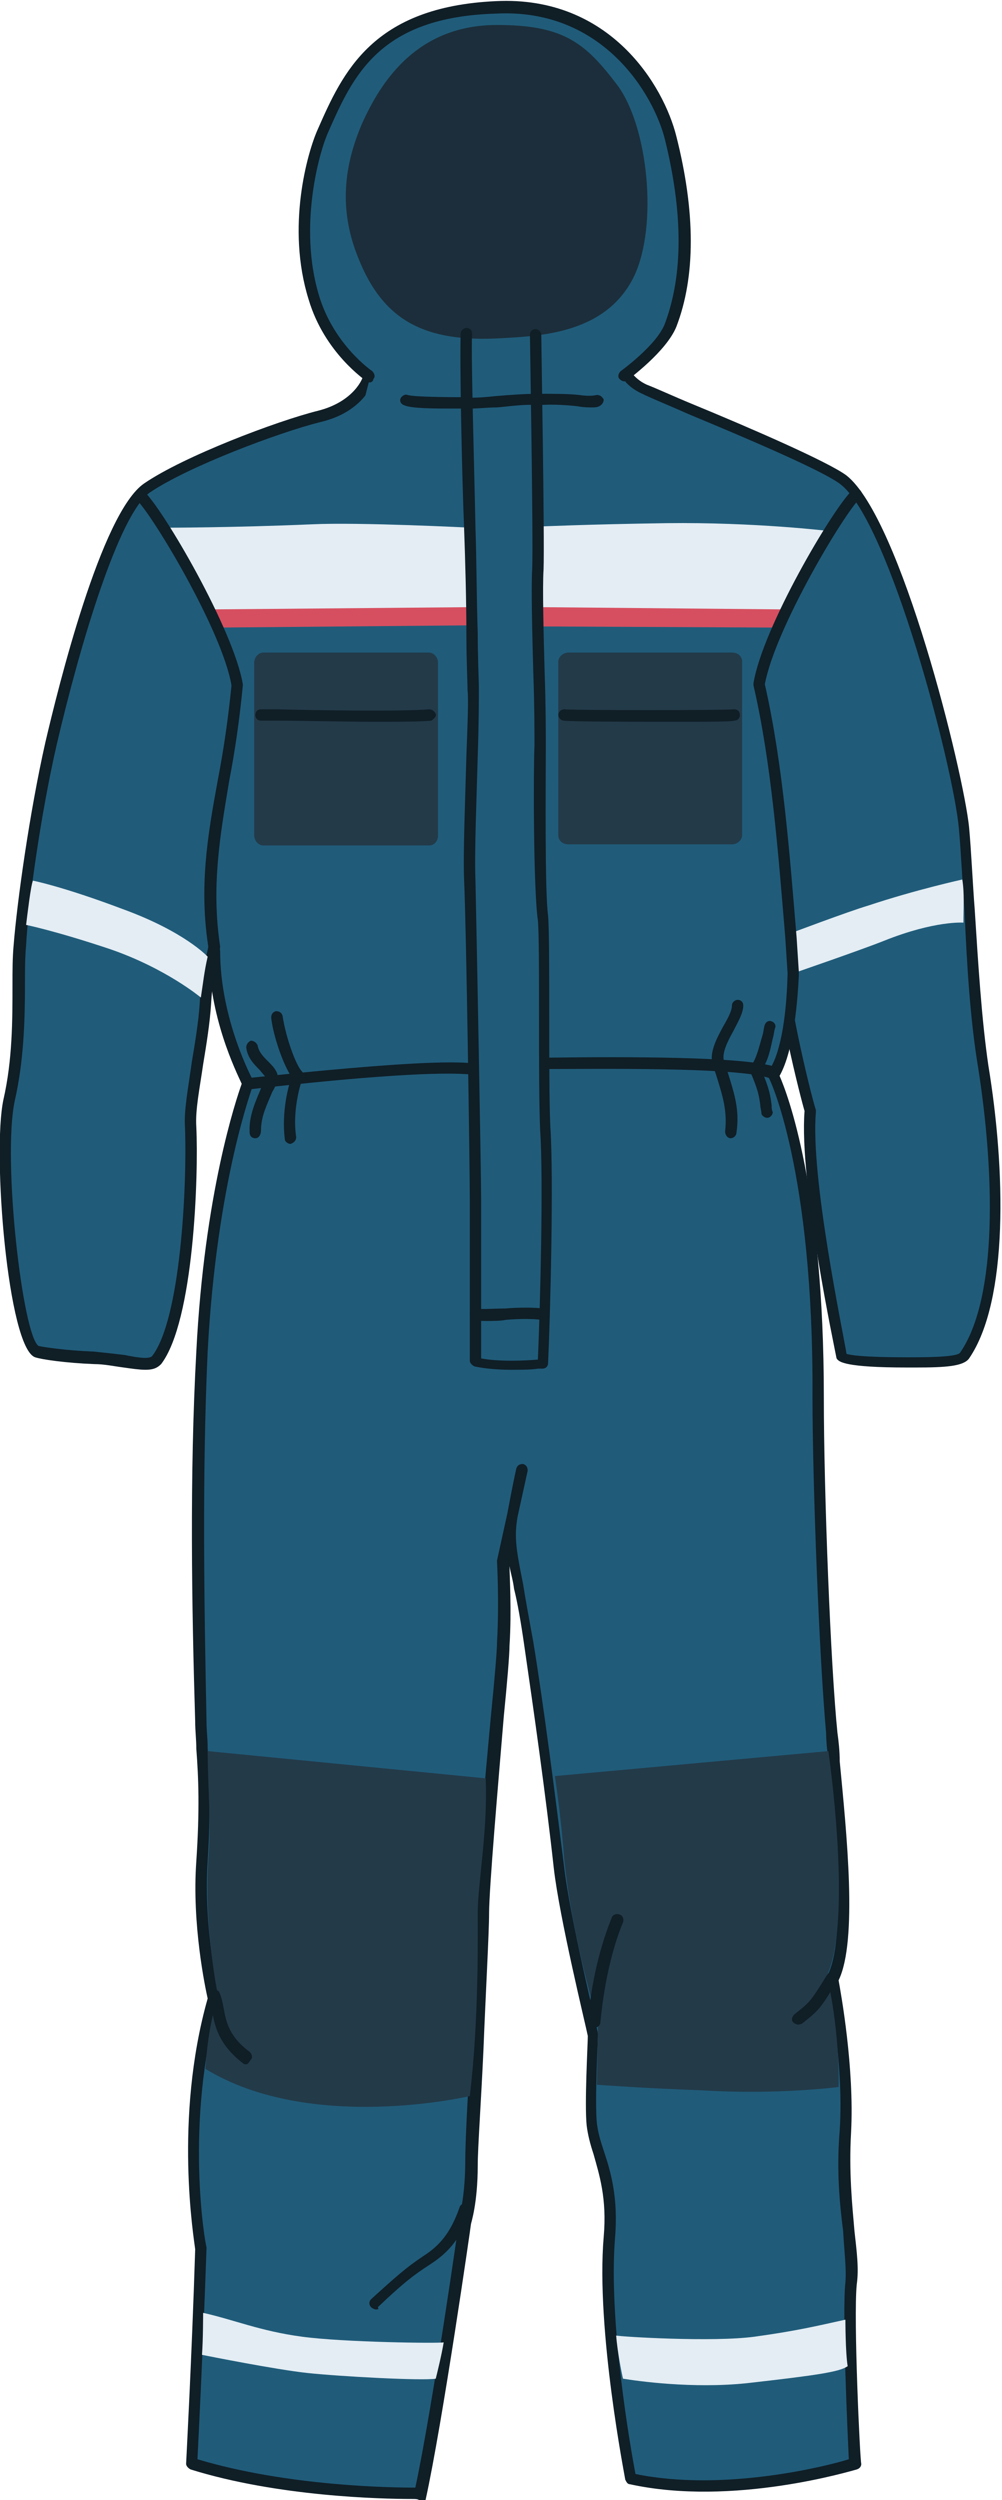 <?xml version="1.0" encoding="utf-8"?> <svg xmlns="http://www.w3.org/2000/svg" xmlns:xlink="http://www.w3.org/1999/xlink" version="1.1" id="Слой_1" x="0px" y="0px" viewBox="0 0 88.3 220.3" style="enable-background:new 0 0 88.3 220.3;" xml:space="preserve"> <style type="text/css"> .st0{fill:#205C7A;} .st1{fill:#101E26;} .st2{fill:#E4EDF4;} .st3{fill:#D64F60;} .st4{fill:#233A49;} .st5{fill:#1C2E3B;} </style> <g> <g> <path class="st0" d="M32.6,33.2c0,0-0.7,2.6-4.4,3.5C24.5,37.6,16.4,40.8,13,43c-3.3,2.3-6.9,15.7-8.5,22.5 C3.1,71.8,2,79.6,1.8,83.3C1.5,87,1.9,92,0.8,97c-1.1,5,0.4,20.9,2.5,22.1c0.5,0.1,2.6,0.4,5.1,0.6c2.5,0.1,4.6,0.9,5.4,0.3 c2.9-3.8,3.3-15.6,3-20.6c-0.1-2.7,1.1-7.3,1.3-10.8c0.1-3.4,0.9-4.4,1.9-11.2c1-6.8,0.6-19.8,1.4-22.4l9.1-5.3L32.6,33.2z"></path> <path class="st1" d="M12.8,120.7c-0.5,0-1.2-0.1-1.9-0.2c-0.8-0.1-1.7-0.3-2.6-0.3c-2.5-0.1-4.6-0.4-5.2-0.6 c-2.4-0.8-3.8-18-2.8-22.7c0.8-3.5,0.8-7,0.8-10.1c0-1.3,0-2.4,0.1-3.5C1.5,79.5,2.6,71.6,4,65.4c1.1-4.7,4.9-20.2,8.7-22.8 c3.5-2.4,11.7-5.5,15.3-6.4c3.2-0.8,4-2.9,4-3.1c0-0.1,0-0.1,0.1-0.2c0.1-0.2,0.3-0.3,0.5-0.2c0.2,0,0.4,0.2,0.4,0.5 c0,0.4-0.9,3.1-4.8,4c-3.6,0.9-11.6,3.9-15,6.2C10.5,45.3,7.1,56.6,5,65.6c-1.4,6.1-2.5,13.9-2.7,17.7c-0.1,1.1-0.1,2.2-0.1,3.5 c0,3.1-0.1,6.7-0.9,10.2c-1.1,5.2,0.7,20.7,2.1,21.6c0.4,0.1,2.4,0.4,4.9,0.5c1,0.1,1.9,0.2,2.7,0.3c1,0.2,2.1,0.4,2.4,0.1 c2.5-3.2,3.1-14.9,2.9-20.2c-0.1-1.5,0.3-3.5,0.6-5.7c0.3-1.8,0.6-3.6,0.7-5.2c0.1-1.9,0.3-3,0.7-4.7c0.3-1.5,0.8-3.4,1.2-6.5 c0-0.3,0.3-0.5,0.6-0.4c0.3,0,0.5,0.3,0.4,0.6c-0.5,3.2-0.9,5.1-1.2,6.6c-0.4,1.6-0.6,2.7-0.7,4.5c-0.1,1.6-0.4,3.5-0.7,5.3 c-0.3,2.1-0.7,4-0.6,5.5c0.2,4.3-0.2,17.1-3.1,20.9C13.8,120.6,13.4,120.7,12.8,120.7z"></path> <path class="st0" d="M54.4,29.8c0,0-0.4,3.1,2.4,4.4c2.8,1.3,15.4,6.3,17.5,8c4.5,3.5,10.1,25.2,10.6,30.6 c0.6,6,0.7,14.5,1.7,21.1c1.3,8.1,2,20.2-1.6,25.4c-0.4,0.6-2.8,0.6-5.2,0.6c-2.2,0-4.6,0-5.7-0.5c0,0-3.3-15.5-2.8-21.7 c0,0-2.7-10-2.8-15.3c-0.1-5.3-1.2-7.6-1.2-7.6l-0.7-19l-9.3-7.9L54.4,29.8z"></path> <path class="st1" d="M80.7,120.5c-0.3,0-0.5,0-0.8,0c-5.4,0-5.9-0.5-6.1-0.7c-0.1-0.1-0.1-0.2-0.1-0.2c-0.1-0.6-3.3-15.5-2.8-21.7 c-0.3-1-2.7-10.2-2.8-15.3c0-0.3,0.2-0.5,0.5-0.5c0.3,0,0.5,0.2,0.5,0.5c0.1,5.2,2.7,15.1,2.8,15.2c0,0.1,0,0.1,0,0.2 c-0.5,5.7,2.4,19.4,2.7,21.3c0.3,0.1,1.4,0.3,5.3,0.3c1.6,0,4.4,0,4.7-0.4c3.4-4.9,3-16.2,1.6-25.1c-0.7-4.2-1-9.1-1.2-13.8 c-0.2-2.6-0.3-5.1-0.5-7.3c-0.5-5.5-6.1-26.9-10.4-30.3c-1.5-1.2-8.6-4.2-13.4-6.2c-1.8-0.8-3.3-1.4-4.1-1.8 c-2.5-1.1-2.8-3.7-2.7-4.9c0-0.3,0.3-0.5,0.6-0.4c0.3,0,0.5,0.3,0.4,0.6c0,0.1-0.3,2.8,2.1,3.9c0.8,0.3,2.3,1,4,1.7 c5.1,2.1,12,5.1,13.6,6.3c4.8,3.8,10.3,26.1,10.8,31c0.2,2.2,0.3,4.7,0.5,7.3c0.3,4.7,0.6,9.6,1.2,13.7c1.5,9.1,1.8,20.7-1.7,25.8 C84.9,120.4,83.3,120.5,80.7,120.5z"></path> <path class="st0" d="M32.7,32.9l22.2-0.4l0.7,3.6l2.1,12.7l12.2,7.9l-1.4,9.7c0,0,3.3,23.1-0.4,28.1c0,0,4,8,3.9,28.4 c0,8.2,0.6,23.4,1.2,29.6c0.5,5.7,2.1,17.9,0.1,21.7c0,0,1.5,7.2,1.1,13.4c-0.4,6.2,0.9,10.4,0.6,13.4c-0.3,3,0.4,15.9,0.4,15.9 s-10.6,3.3-19.7,1.3c0,0-2.6-13-1.9-21.3c0.4-5.2-1.3-7.5-1.6-10c-0.2-2,0.1-7.9,0.1-7.9s-2.5-10.3-3-14.8 c-0.7-6.6-1.8-14.4-2.7-19.6c-1.6-10-2.1-8.5-0.5-15.2l-1.7,8.1c0,0,0.2,3.6,0,7.1c-0.1,2.4-1.9,20.3-1.8,23.6 c0.1,3.1-1,18.8-1,22.1c0,3.3-0.6,5-0.6,5s-2.5,17.5-4,24.3c0,0-10.9,0.3-20.1-2.6c0,0,0.5-9.2,0.8-19c0,0-2-10.9,1.2-22 c0,0-1.4-6-1-12.1c0.4-6,0-9.2-0.1-12.3c-0.2-8.1-0.5-20.9,0.1-32.6c0.8-15.4,4-23.7,4-23.7s-2.9-4.7-3-11c0-6.2-0.9-9.6-0.9-9.6 L18.4,55l13.3-18.2L32.7,32.9z"></path> <path class="st1" d="M36.3,220.2c-2.7,0-11.8-0.2-19.5-2.6c-0.2-0.1-0.4-0.3-0.4-0.5c0-0.1,0.5-9.3,0.8-18.9 c-0.1-0.9-1.9-11.5,1.1-22.1c-0.2-0.9-1.4-6.5-1-12.1c0.3-4.5,0.2-7.3,0-9.9c0-0.8-0.1-1.6-0.1-2.4c-0.3-10-0.5-21.7,0.1-32.6 c0.7-13.9,3.5-22.2,4-23.6c-0.5-1.1-2.9-5.9-2.9-11.7c0-0.3,0.2-0.5,0.5-0.5c0.2,0,0.5,0.2,0.5,0.5c0,6.1,2.9,11.4,2.9,11.4 c0.1,0.1,0.1,0.3,0,0.4c0,0.1-3.2,8.4-4,23.5c-0.5,10.9-0.3,22.6-0.1,32.6c0,0.8,0.1,1.5,0.1,2.3c0.1,2.5,0.3,5.4,0,10 c-0.4,5.9,1,11.9,1,11.9c0,0.1,0,0.2,0,0.3c-3.1,10.8-1.2,21.7-1.1,21.8c0,0,0,0.1,0,0.1c-0.3,8.6-0.7,16.7-0.8,18.6 c8,2.4,17.2,2.5,19.2,2.5c1.5-7,3.9-23.7,3.9-23.9c0-0.1,0.5-1.8,0.5-4.9c0-1.5,0.2-5.7,0.5-10.1c0.3-5.1,0.6-10.3,0.5-12 c-0.1-2.3,0.7-11.1,1.3-17.5c0.3-3,0.5-5.4,0.5-6.1c0.2-3.5,0-7,0-7.1c0,0,0-0.1,0-0.1l0.9-4.1c0.2-1,0.4-2.2,0.8-4 c0.1-0.3,0.3-0.4,0.6-0.4c0.3,0.1,0.4,0.3,0.4,0.6l-0.9,4.1c-0.3,1.8-0.1,2.9,0.5,5.9c0.2,1.3,0.5,2.9,0.9,5.1 c0.9,5.5,1.9,13.3,2.7,19.7c0.5,4.5,3,14.7,3,14.8c0,0,0,0.1,0,0.1c0,0.1-0.3,5.9-0.1,7.8c0.1,0.8,0.3,1.5,0.6,2.4 c0.6,1.8,1.3,4.1,1,7.7c-0.6,7.4,1.4,18.7,1.8,20.8c7.8,1.6,16.9-0.7,18.8-1.3c-0.1-2.2-0.6-12.8-0.3-15.6 c0.1-1.2-0.1-2.7-0.2-4.5c-0.3-2.4-0.6-5.3-0.3-8.9c0.4-6.1-1.1-13.2-1.1-13.3c0-0.1,0-0.2,0-0.3c1.7-3.1,0.7-13,0.1-18.9 c-0.1-0.9-0.2-1.8-0.2-2.5c-0.6-6.6-1.2-21.8-1.2-29.7c0.1-19.9-3.8-28.1-3.9-28.1c-0.1-0.2-0.1-0.4,0-0.5c1-1.3,1.6-4.5,1.7-8.5 c0-0.3,0.3-0.5,0.5-0.5c0.3,0,0.5,0.2,0.5,0.5c-0.1,2-0.4,6.6-1.7,8.9c0.7,1.6,3.9,9.9,3.9,28.3c0,8.5,0.6,23.7,1.2,29.6 c0.1,0.7,0.2,1.6,0.2,2.5c0.6,6.3,1.6,15.8-0.1,19.3c0.2,1.1,1.4,7.7,1.1,13.4c-0.2,3.5,0.1,6.4,0.3,8.7c0.2,1.8,0.4,3.3,0.2,4.7 c-0.3,3,0.3,15.7,0.4,15.8c0,0.2-0.1,0.4-0.4,0.5c-0.4,0.1-10.9,3.3-20,1.3c-0.2,0-0.3-0.2-0.4-0.4c0-0.1-2.6-13.2-1.9-21.4 c0.3-3.4-0.4-5.5-0.9-7.3c-0.3-0.9-0.5-1.7-0.6-2.5c-0.2-1.9,0.1-7.2,0.1-7.9c-0.2-1-2.5-10.4-3-14.8c-0.7-6.4-1.8-14.1-2.6-19.6 c-0.3-2.1-0.6-3.8-0.9-5c-0.1-0.8-0.3-1.4-0.4-2c0,0.8,0.2,3.9,0,7c0,0.8-0.2,3.2-0.5,6.2c-0.5,6-1.3,15.2-1.3,17.4 c0,1.7-0.3,7-0.5,12.1c-0.2,4.4-0.5,8.6-0.5,10.1c0,3.4-0.6,5.1-0.6,5.2c0,0.1-2.5,17.5-4,24.3c-0.1,0.2-0.2,0.4-0.5,0.4 C37.1,220.2,36.8,220.2,36.3,220.2z"></path> <path class="st2" d="M17.7,87.9c0.2-1.3,0.3-2.3,0.6-3.6c0,0-2-2.2-7.5-4.2c-5.3-2-7.9-2.5-7.9-2.5c-0.2,0.5-0.5,3.1-0.6,3.9 c0,0,2.5,0.5,7.3,2.1C14.6,85.3,17.7,87.9,17.7,87.9z"></path> <path class="st2" d="M84.8,77.5c0,0-4.1,0.9-8.3,2.3c-1.7,0.5-7,2.5-7,2.5c0.2,1.1,0.2,2.2,0.3,3.5c0,0,6.1-2.1,8.1-2.9 c4.5-1.8,7-1.6,7-1.6C84.9,80,85,78.7,84.8,77.5z"></path> <path class="st2" d="M73.1,46.8c0,0-6.5-0.8-14.4-0.7c-6.9,0.1-11.3,0.3-11.3,0.3c0,2.4,0,4.8,0.1,7.2l21.7,0.2L73.1,46.8z"></path> <path class="st2" d="M14.5,46.5l3.9,7.4l23.2-0.3c0-2.4-0.1-4.8-0.1-7.1c0,0-9.8-0.5-14-0.3C20.5,46.5,14.5,46.5,14.5,46.5z"></path> <path class="st3" d="M18.3,53.7l0.8,1.6l22.5-0.2c0-0.6,0-1.1,0-1.6L18.3,53.7z"></path> <path class="st3" d="M69.3,53.7l-21.8-0.2c0.1,0.6,0.1,1.2,0.2,1.7l20.9,0.1L69.3,53.7z"></path> <path class="st4" d="M49.2,58.3v15.3c0,0.5,0.4,0.8,0.9,0.8h14.4c0.5,0,0.9-0.4,0.9-0.8V58.3c0-0.5-0.4-0.8-0.9-0.8H50.1 C49.6,57.5,49.2,57.9,49.2,58.3z"></path> <path class="st4" d="M22.4,58.4v15.2c0,0.5,0.4,0.9,0.8,0.9h14.6c0.5,0,0.8-0.4,0.8-0.9V58.4c0-0.5-0.4-0.9-0.8-0.9H23.2 C22.8,57.5,22.4,57.9,22.4,58.4z"></path> <path class="st4" d="M18.4,163.3c-0.5,6.3,0.8,12.5,0.8,12.5c-0.6,2.2-0.9,3.7-1.1,6.5c9.3,5.7,23.3,2.4,23.3,2.4 c0.8-6.6,0.7-14,0.7-16.2c0-2.4,0.9-7.3,0.7-11.8l-24.5-2.4C18.3,157.1,18.6,160.6,18.4,163.3z"></path> <path class="st4" d="M73.9,183.9c0.1-4.7-0.9-9.7-1.1-9.7c1.9-3.6,1-14.1,0.2-19.9l-24.1,2.2c0.6,4.1,0.8,7.1,0.8,7.1 c0.7,7.2,3,14.6,3,14.6l-0.1,5.5c0,0,3.9,0.3,9.4,0.5C68.5,184.6,73.9,183.9,73.9,183.9z"></path> <path class="st2" d="M17.9,203.8c2.7,0.6,5,1.6,8.7,2.1c3.7,0.5,12.1,0.6,12.5,0.5c-0.2,1.2-0.6,2.8-0.7,3.2 c-1.2,0.2-8.5-0.2-11.3-0.5c-2.8-0.3-8.8-1.5-9.3-1.6C17.9,206.2,17.9,203.8,17.9,203.8z"></path> <path class="st2" d="M74.5,204.4c-2.7,0.6-4.4,1-8,1.5c-3.7,0.5-11.8,0-12.2-0.1c0.1,1.4,0.5,3.4,0.6,3.8 c1.2,0.2,6.1,0.9,10.9,0.4c6.2-0.7,8.2-1,8.9-1.5C74.5,207.3,74.5,204.4,74.5,204.4z"></path> <g> <g> <path class="st0" d="M32.6,33.2c0,0-3.5-2.4-4.9-7c-1.9-6.1-0.1-12.7,0.8-14.7c2.3-5.1,4.7-10.5,15.3-11 C53.1,0.1,57.9,7.1,59.2,12c1.5,5.9,1.8,11.8,0,16.5C58.3,30.7,55,33,55,33L32.6,33.2z"></path> <path class="st1" d="M32.6,33.7c-0.1,0-0.2,0-0.3-0.1c-0.1-0.1-3.7-2.5-5.1-7.2c-2-6.4-0.1-13,0.8-15c2.2-5,4.8-10.8,15.7-11.3 c10.1-0.5,14.8,7.5,15.9,11.9c1.7,6.7,1.7,12.4,0,16.8c-0.9,2.2-4.2,4.6-4.3,4.7c-0.2,0.2-0.5,0.1-0.7-0.1 c-0.2-0.2-0.1-0.5,0.1-0.7c0,0,3.2-2.3,3.9-4.2c1.6-4.3,1.6-9.7,0-16.2c-1-4-5.5-11.6-14.9-11.1C33.4,1.5,31.1,6.7,28.9,11.7 c-0.8,1.8-2.6,8.3-0.8,14.3c1.3,4.4,4.7,6.7,4.7,6.7c0.2,0.2,0.3,0.5,0.1,0.7C32.9,33.6,32.7,33.7,32.6,33.7z"></path> </g> <path class="st5" d="M44.2,29.8c3.7-0.2,9.3-0.5,11.7-5.5c2.1-4.5,1.2-13.2-1.5-16.8c-2.8-3.7-4.7-5.3-10.6-5.3 c-7,0-10.2,4.9-11.9,8.7c-1.8,4.2-1.9,8-0.3,11.9C33.8,28.3,37.5,30.2,44.2,29.8z"></path> </g> </g> <g> <path class="st1" d="M18.9,84.1c-0.2,0-0.5-0.2-0.5-0.4c-0.9-5.5-0.1-10.1,0.8-15c0.5-2.6,0.9-5.3,1.2-8.3 c-0.8-4.8-7-15.1-8.4-16.4c-0.2-0.2-0.2-0.5,0-0.7c0.2-0.2,0.5-0.2,0.7,0c1.7,1.6,7.9,12.2,8.7,17c0,0,0,0.1,0,0.1 c-0.3,3.1-0.7,5.8-1.2,8.4c-0.8,4.8-1.6,9.3-0.8,14.6C19.4,83.8,19.2,84.1,18.9,84.1C18.9,84.1,18.9,84.1,18.9,84.1z"></path> <path class="st1" d="M69.9,86.2c-0.3,0-0.5-0.2-0.5-0.5l-0.2-3.1c-0.6-7.2-1.2-15.3-2.8-22.2c0-0.1,0-0.1,0-0.2 c0.8-4.9,7-15.4,8.7-17c0.2-0.2,0.5-0.2,0.7,0c0.2,0.2,0.2,0.5,0,0.7c-1.4,1.3-7.5,11.5-8.4,16.4c1.6,7,2.2,15.1,2.8,22.3l0.2,3.1 C70.4,85.9,70.2,86.2,69.9,86.2C69.9,86.2,69.9,86.2,69.9,86.2z"></path> <g> <path class="st1" d="M45,120.7c-1.1,0-2.3-0.1-3.2-0.3c-0.2-0.1-0.4-0.3-0.4-0.5c0-0.3,0-4.2,0-7.5c0-2.8,0-5.5,0-6.7 c0-2.6-0.3-23.7-0.5-28.1c-0.1-2.5,0.1-7.2,0.2-11c0.1-2.7,0.2-5,0.1-5.8c0-0.8-0.1-2.6-0.1-4.9c0-2.9-0.1-6.5-0.2-9.3 c-0.2-4.8-0.4-15.1-0.3-17.2c0-0.3,0.3-0.5,0.5-0.5c0.3,0,0.5,0.2,0.5,0.5c-0.1,2,0.2,12,0.3,17.1c0.1,2.8,0.1,6.4,0.2,9.3 c0,2.2,0.1,4.1,0.1,4.9c0,0.8,0,3-0.1,5.9c-0.1,3.8-0.3,8.5-0.2,11c0.1,4.5,0.5,25.6,0.5,28.2c0,1.2,0,3.9,0,6.7 c0,3.7,0,6.2,0,7.2c1.6,0.3,3.9,0.2,5,0.1c0.2-4.6,0.5-15.9,0.2-20.2c-0.1-2.2-0.1-6.2-0.1-10.1c0-3.8,0-7.3-0.1-8.4 C47,78.4,47,67.7,47.1,65.7c0-1.1,0-3.6-0.1-6.3c-0.1-3.6-0.2-7.7-0.1-9.3c0.1-2.7-0.2-20.4-0.2-20.6c0-0.3,0.2-0.5,0.5-0.5 c0.2,0,0.5,0.2,0.5,0.5c0,0.7,0.3,18,0.2,20.7c-0.1,1.5,0,5.6,0.1,9.2c0.1,2.7,0.1,5.2,0.1,6.3c0,3.1-0.1,12.9,0.2,15 c0.1,1.2,0.1,4.8,0.1,8.6c0,3.9,0,7.9,0.1,10c0.3,4.5,0,16.5-0.2,20.8c0,0.3-0.2,0.5-0.5,0.5c-0.1,0-0.2,0-0.4,0 C46.8,120.7,46,120.7,45,120.7z"></path> <path class="st1" d="M41.5,36c-0.2,0-0.4,0-0.5,0c-0.3,0-0.5-0.3-0.5-0.5S40.7,35,41,35c0.7,0.1,1.7,0,2.7-0.1 c1.2-0.1,2.5-0.2,3.7-0.2c0.3,0,0.5,0.2,0.5,0.5c0,0.3-0.3,0.5-0.5,0.5c-1.2-0.1-2.4,0.1-3.6,0.2C43,35.9,42.2,36,41.5,36z"></path> <path class="st1" d="M42.9,116.4c-0.4,0-0.8,0-1.1-0.1c-0.3-0.1-0.4-0.3-0.4-0.6c0.1-0.3,0.3-0.4,0.6-0.4c0.4,0.1,1.5,0,2.5,0 c1.2-0.1,2.5-0.1,3.4,0c0.3,0,0.5,0.3,0.4,0.6c0,0.3-0.3,0.5-0.6,0.4c-0.7-0.1-2-0.1-3.1,0C44.1,116.4,43.4,116.4,42.9,116.4z"></path> </g> <path class="st1" d="M21.9,96c-0.3,0-0.5-0.2-0.5-0.4c0-0.3,0.2-0.5,0.4-0.6c10.5-1.1,17.2-1.6,19.9-1.3c0.3,0,0.5,0.3,0.5,0.5 c0,0.3-0.3,0.5-0.5,0.5C39,94.4,32.4,94.8,21.9,96C21.9,96,21.9,96,21.9,96z"></path> <path class="st1" d="M68,95c-0.1,0-0.1,0-0.2,0C65,94,52.2,94.2,48,94.2l0-1c7.4-0.1,17.5-0.1,20.3,0.8c0.3,0.1,0.4,0.4,0.3,0.6 C68.4,94.9,68.3,95,68,95z M48,93.7L48,93.7L48,93.7z"></path> <path class="st1" d="M22.5,100.3c-0.3,0-0.5-0.2-0.5-0.5c-0.1-1.5,0.6-2.9,1-3.9c0.1-0.3,0.3-0.6,0.4-0.8c0.1-0.2-0.2-0.4-0.5-0.8 c-0.5-0.5-1.1-1.1-1.2-2c0-0.3,0.2-0.5,0.4-0.6c0.3,0,0.5,0.2,0.6,0.4c0.1,0.6,0.5,1,0.9,1.4c0.5,0.5,1.1,1.1,0.8,1.8 c-0.1,0.3-0.2,0.6-0.4,0.9c-0.4,1-1,2.1-1,3.4C23,100,22.8,100.3,22.5,100.3C22.5,100.3,22.5,100.3,22.5,100.3z"></path> <path class="st1" d="M25.6,100.8c-0.2,0-0.5-0.2-0.5-0.4c-0.3-2.4,0.3-4.7,0.6-5.5c-0.7-1-1.6-3.5-1.8-5.2c0-0.3,0.1-0.5,0.4-0.6 c0.3,0,0.5,0.1,0.6,0.4c0.3,2,1.2,4.4,1.7,4.9c0.1,0.1,0.2,0.4,0.1,0.5c0,0-1,2.6-0.6,5.3C26.1,100.5,25.9,100.7,25.6,100.8 C25.6,100.8,25.6,100.8,25.6,100.8z"></path> <path class="st1" d="M67.6,98.5c-0.2,0-0.5-0.2-0.5-0.4c0-0.2-0.1-0.5-0.1-0.7c-0.1-0.8-0.2-1.4-0.9-3c-0.1-0.2-0.1-0.4,0.1-0.5 c0.5-0.7,0.7-1.7,1-2.7c0.1-0.3,0.1-0.7,0.2-0.9c0.1-0.3,0.4-0.4,0.6-0.3c0.3,0.1,0.4,0.4,0.3,0.6c-0.1,0.3-0.1,0.6-0.2,0.9 c-0.2,0.9-0.4,2-1,2.8c0.7,1.6,0.8,2.3,0.9,3.1c0,0.2,0,0.4,0.1,0.6C68.1,98.2,67.9,98.5,67.6,98.5C67.6,98.5,67.6,98.5,67.6,98.5 z"></path> <path class="st1" d="M64.4,100.3C64.4,100.3,64.3,100.3,64.4,100.3c-0.3,0-0.5-0.3-0.5-0.6c0.2-1.8-0.2-3.1-0.8-5l-0.3-0.9 c-0.3-1,0.3-2.2,0.9-3.3c0.4-0.7,0.8-1.4,0.8-1.9c0-0.3,0.3-0.5,0.5-0.5c0.3,0,0.5,0.2,0.5,0.5c0,0.7-0.5,1.5-0.9,2.3 c-0.5,0.9-1,1.9-0.8,2.6l0.3,0.9c0.6,1.9,1.1,3.4,0.8,5.4C64.9,100.1,64.6,100.3,64.4,100.3z"></path> <path class="st1" d="M33.1,203.5c-0.1,0-0.3-0.1-0.4-0.2c-0.2-0.2-0.2-0.5,0-0.7c2.2-2,3.1-2.8,4.6-3.8c1.4-0.9,2.4-2,3.2-4.3 c0.1-0.3,0.4-0.4,0.6-0.3c0.3,0.1,0.4,0.4,0.3,0.6c-0.8,2.7-2.2,3.9-3.6,4.8c-1.4,0.9-2.4,1.7-4.5,3.7 C33.4,203.5,33.3,203.5,33.1,203.5z"></path> <path class="st1" d="M52.3,178.7C52.3,178.7,52.3,178.7,52.3,178.7c-0.3,0-0.5-0.3-0.5-0.5c0.4-4.6,1.5-7.7,2.1-9.2 c0.1-0.3,0.4-0.4,0.7-0.3c0.3,0.1,0.4,0.4,0.3,0.7c-0.6,1.4-1.6,4.5-2,8.9C52.8,178.6,52.5,178.7,52.3,178.7z"></path> <path class="st1" d="M52.2,35.9c-0.3,0-0.8,0-1.3-0.1c-0.9-0.1-2.1-0.2-3.5-0.1c-0.3,0-0.5-0.2-0.5-0.5c0-0.3,0.2-0.5,0.5-0.5 c1.5,0,2.7,0,3.6,0.1c0.7,0.1,1.2,0.1,1.6,0c0.3,0,0.5,0.2,0.6,0.4c0,0.3-0.2,0.5-0.4,0.6C52.6,35.9,52.4,35.9,52.2,35.9z"></path> <path class="st1" d="M39.8,36c-1.5,0-3.6,0-4.2-0.3c-0.3-0.1-0.4-0.4-0.3-0.6s0.4-0.4,0.6-0.3c0.6,0.2,4.3,0.2,5.3,0.2 c0.3,0,0.5,0.2,0.5,0.5S41.5,36,41.2,36C41,36,40.5,36,39.8,36z"></path> <path class="st1" d="M70.3,178.4c-0.1,0-0.3-0.1-0.4-0.2c-0.2-0.2-0.1-0.5,0.1-0.7c1.4-1.1,1.4-1.1,2.9-3.5 c0.1-0.2,0.4-0.3,0.7-0.2c0.2,0.1,0.3,0.4,0.2,0.7c-1.5,2.5-1.6,2.6-3.1,3.8C70.5,178.4,70.4,178.4,70.3,178.4z"></path> <path class="st1" d="M21.7,181.9c-0.1,0-0.2,0-0.3-0.1c-2.2-1.7-2.5-3.4-2.7-4.6c-0.1-0.5-0.1-0.8-0.3-1.2c-0.1-0.2,0-0.5,0.2-0.7 c0.2-0.1,0.5,0,0.7,0.2c0.2,0.4,0.3,0.9,0.4,1.4c0.2,1.1,0.4,2.5,2.3,3.9c0.2,0.2,0.3,0.5,0.1,0.7 C21.9,181.8,21.8,181.9,21.7,181.9z"></path> <path class="st1" d="M33.1,63.6c-3,0-6.6-0.1-8.6-0.1c-0.8,0-1.3,0-1.5,0c-0.3,0-0.5-0.2-0.5-0.5s0.2-0.5,0.5-0.5 c0.2,0,0.7,0,1.5,0c3.4,0.1,11.3,0.2,13.3,0c0.3,0,0.5,0.2,0.6,0.4s-0.2,0.5-0.4,0.6C37.1,63.6,35.2,63.6,33.1,63.6z"></path> <path class="st1" d="M60,63.6c-4.2,0-9.6,0-10.3-0.1c-0.3,0-0.5-0.3-0.5-0.5c0-0.3,0.3-0.5,0.5-0.5c1.1,0.1,14,0.1,15,0 c0.3,0,0.5,0.2,0.5,0.5c0,0.3-0.2,0.5-0.5,0.5C64.5,63.6,62.4,63.6,60,63.6z"></path> </g> </g> </svg> 